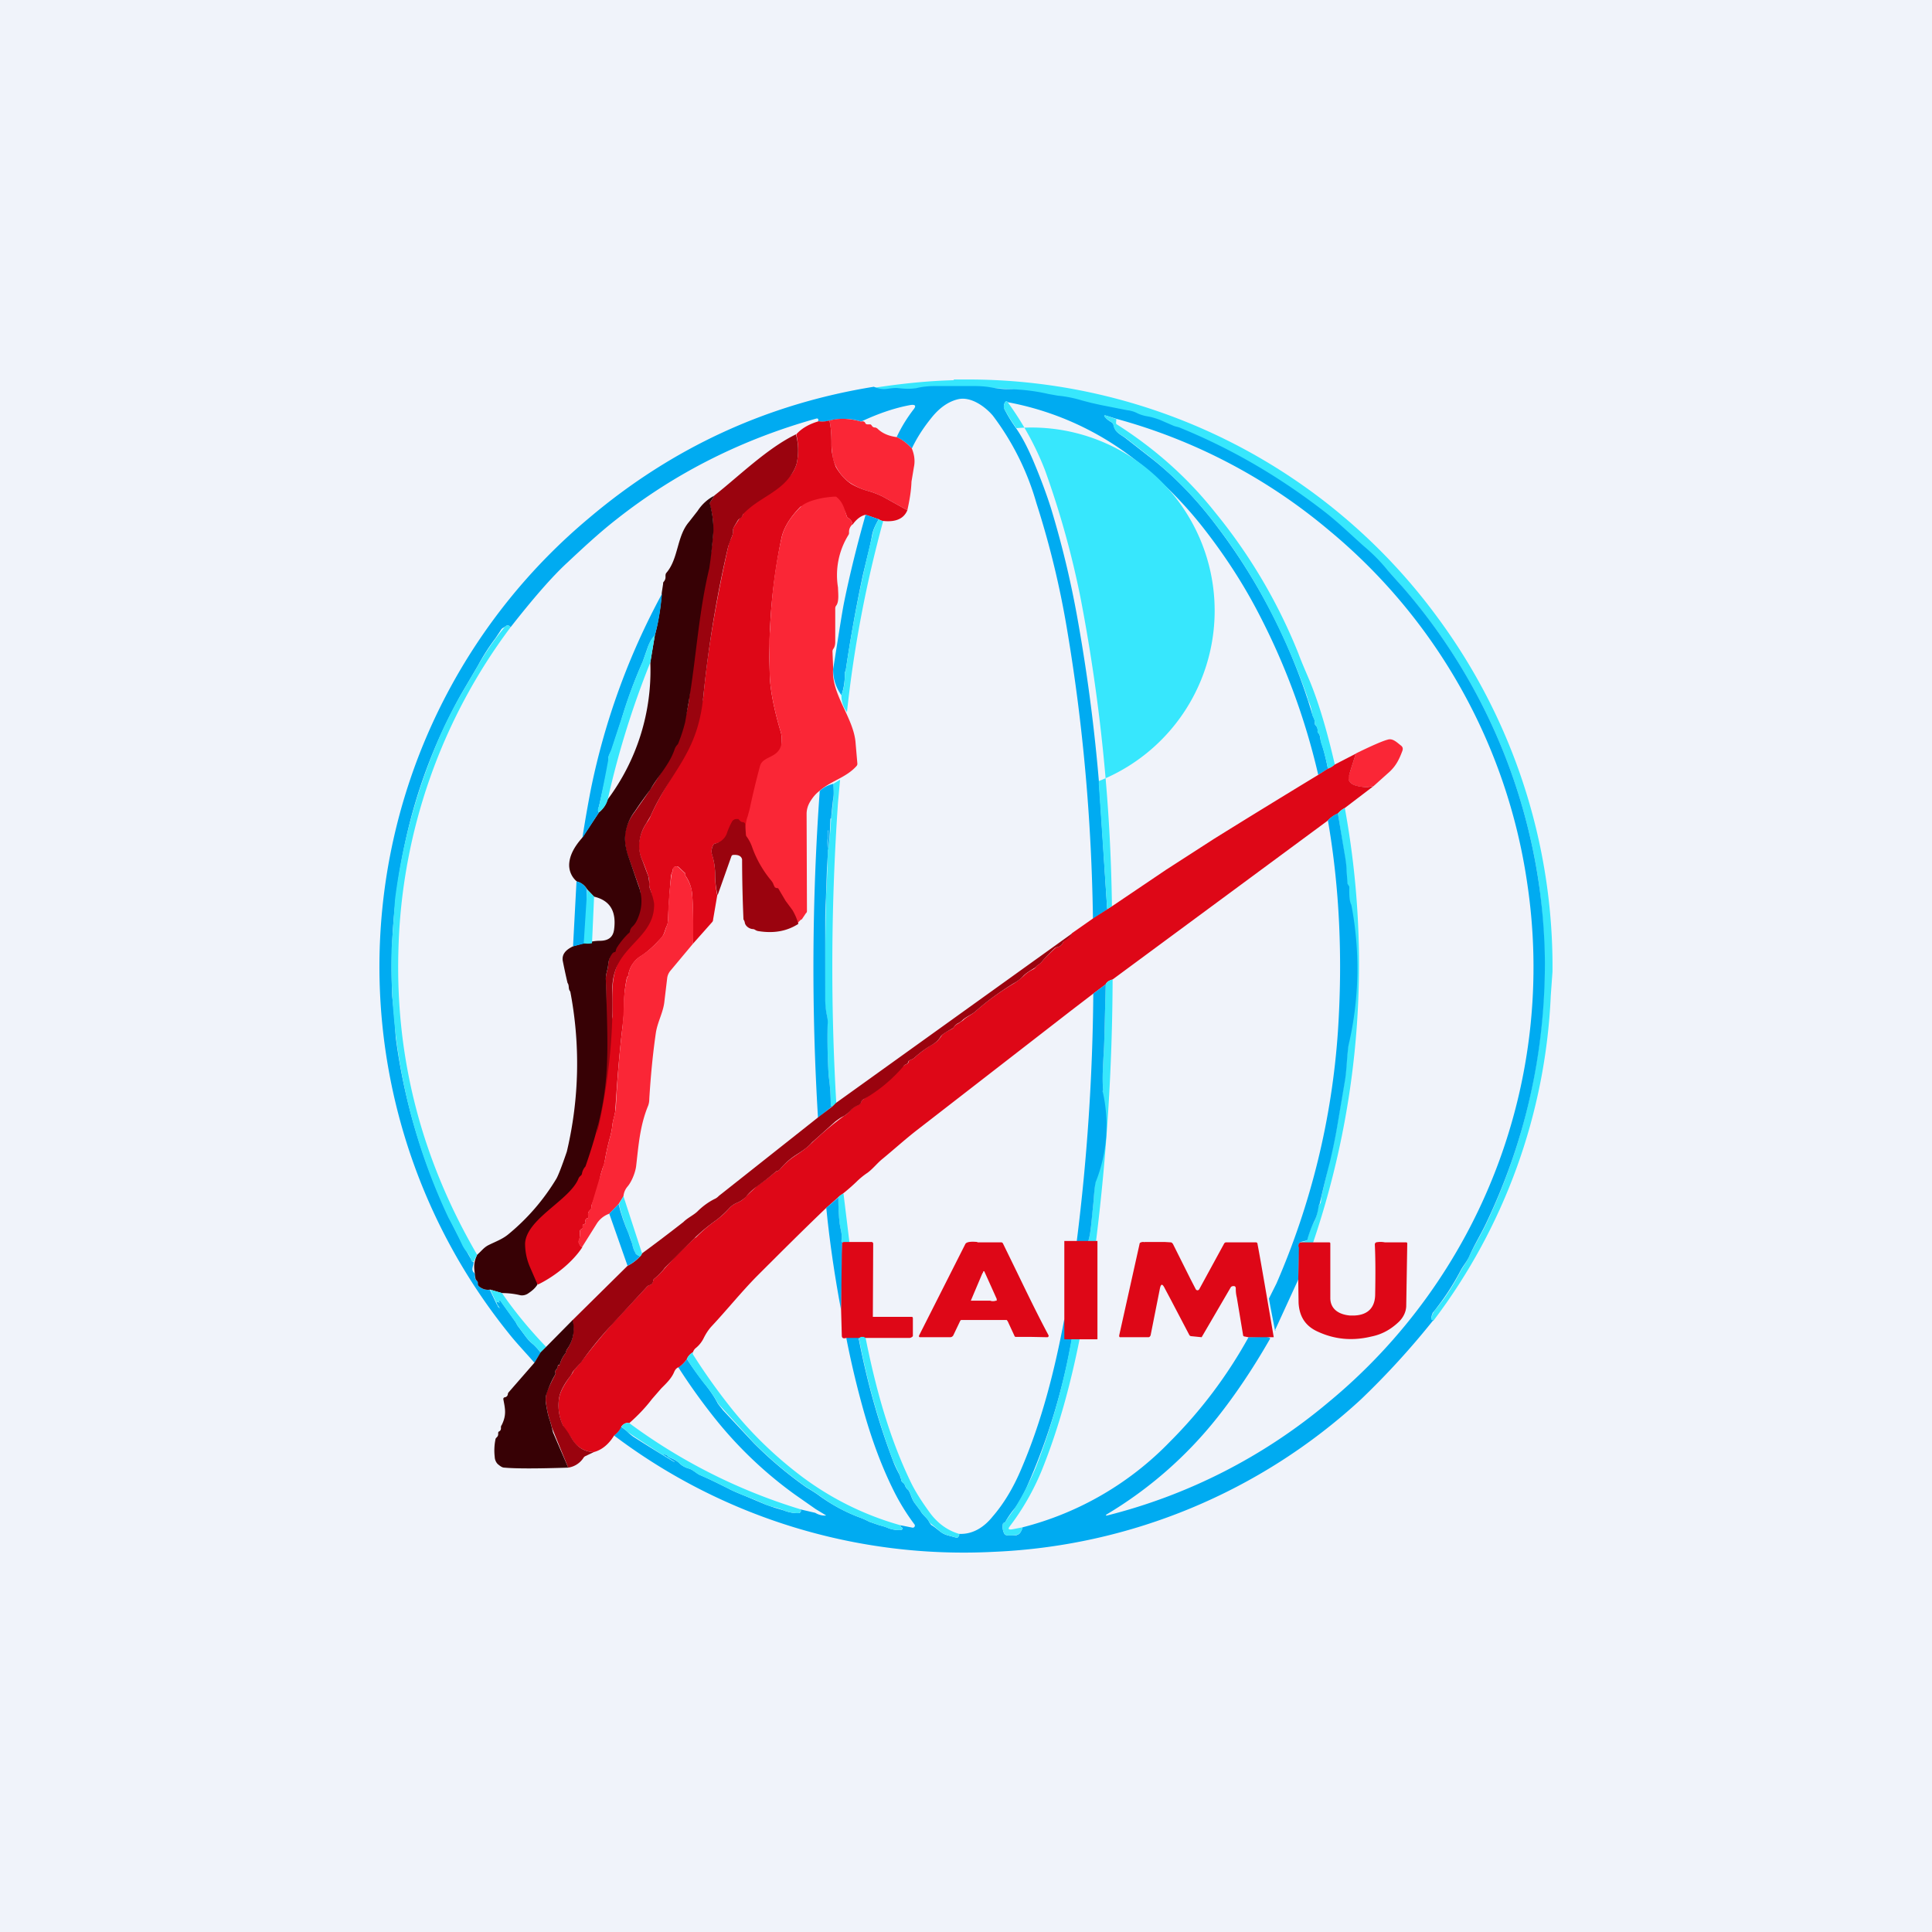 <svg width="56" height="56" viewBox="0 0 56 56" xmlns="http://www.w3.org/2000/svg"><path fill="#F0F3FA" d="M0 0h56v56H0z"/><path d="M27.64 11h.51a16.87 16.87 0 0 1 13.52 6.9A17.02 17.02 0 0 1 45 27.89v.27l-.05.7a16.81 16.81 0 0 1-3.4 9.42c-.08.03-.09-.04-.02-.2a.6.6 0 0 1 .12-.17l.18-.23c.2-.28.36-.55.5-.82.07-.14.17-.26.24-.41.15-.32.34-.63.49-.94a17.47 17.47 0 0 0 1.53-10 16.78 16.78 0 0 0-5.06-9.66c-.38-.33-.73-.69-1.14-1-1.29-1-2.67-1.8-4.16-2.42-.08-.04-.16-.04-.24-.08a7.26 7.26 0 0 0-.37-.16 1.77 1.77 0 0 0-.35-.1 1.29 1.29 0 0 1-.32-.1 1.05 1.05 0 0 0-.28-.08 8.56 8.56 0 0 1-1.03-.21 2.35 2.35 0 0 1-.27-.07 3.74 3.74 0 0 0-.7-.14l-.28-.05a9.36 9.36 0 0 0-1.66-.19 2.76 2.76 0 0 0-.5-.04H27.1c-.19 0-.37.02-.53.05-.2.04-.34.03-.52.01-.07 0-.18 0-.32.02a.68.68 0 0 1-.39-.05c.78-.12 1.55-.2 2.31-.22Z" fill="#37E7FD"/><path d="M41.55 38.26a23.21 23.21 0 0 1-2.1 2.3 16.74 16.74 0 0 1-10.64 4.42 16.82 16.82 0 0 1-11.01-3.37c.1-.08.17-.17.2-.26l.18.14c.06.07.12.11.17.15a44.4 44.4 0 0 0 1.2.74v-.01l-.3-.19c-.04-.02-.04-.03.01-.02.04 0 .08.02.1.05a.1.1 0 0 0 .06.04c.1.04.2.09.27.16.08.08.18.13.29.16.1.03.2.13.3.18.28.12.56.26.84.4.13.07.3.14.5.22l.57.24.26.09.27.08c.12.05.26.08.41.08.03 0 .05 0 .07-.03.02-.02.02-.05 0-.08l.43.1c.1.06.2.08.28.08.04 0 .04 0 .01-.02l-.28-.17-.6-.42a11.8 11.8 0 0 1-2.28-2.16 17.5 17.5 0 0 1-1.1-1.53c.1-.06.19-.14.25-.24.16.25.33.48.5.7.16.2.3.4.4.6l.15.19.89.95a11.46 11.46 0 0 0 1.52 1.28c.15.09.28.17.4.26.35.25.72.45 1.11.6.12.04.22.09.32.14l.29.1c.08.02.16.04.25.08.1.04.2.06.34.06a.1.1 0 0 0 .07-.02c.02-.02.02-.04 0-.05-.04-.02-.05-.04-.05-.07l.35.07a.06.06 0 0 0 .06-.03.06.06 0 0 0 0-.06 6.25 6.25 0 0 1-.6-.97c-.34-.68-.62-1.43-.85-2.23a26.8 26.8 0 0 1-.53-2.21c.16-.04.33-.05.5-.03a2.36 2.36 0 0 1-.1 0 .08.08 0 0 0-.03.1c.24 1.23.57 2.4.98 3.48.05.14.12.28.2.43l.04.12c0 .05.03.08.06.1.03.02.04.05.05.07.02.06.05.1.1.14l.04.07c.04.1.07.2.13.29l.18.24c.07.14.2.2.26.34l.05.07c.1.06.18.13.27.2a.6.6 0 0 0 .2.1l.26.07c.02 0 .05 0 .06-.03.02-.02.03-.05.02-.08.4.02.73-.2.97-.5.33-.38.61-.85.84-1.4.59-1.38.96-2.84 1.24-4.33.03.1.04.25.03.42 0 .08.06.11.2.1a18.52 18.52 0 0 1-1.34 4.4c-.14.29-.26.5-.37.62a2.65 2.65 0 0 0-.24.36l-.02.01c-.02 0-.03.01-.04.03-.02.12 0 .22.05.3a.1.1 0 0 0 .07.03h.27c.05-.02.1-.04.12-.09a.43.43 0 0 0 .06-.14 9.05 9.05 0 0 0 4.27-2.48c.9-.9 1.66-1.91 2.28-3.03l.46-.01c.12 0 .18.03.16.06-.48.84-.99 1.6-1.52 2.27a11.82 11.82 0 0 1-3.22 2.82c-.02.02-.02.03.01.03a16.04 16.04 0 0 0 6.42-3.28 16.35 16.35 0 0 0 5.77-15.03 16.32 16.32 0 0 0-5.75-10.25 16.14 16.14 0 0 0-6.16-3.23l-.29-.09c-.07-.02-.08 0-.03.05.05.06.11.1.18.14.03.02.05.05.06.08.04.23.21.27.37.4l.64.5c.72.55 1.38 1.23 1.98 2.03a17.03 17.03 0 0 1 2.76 5.43c.02.1.09.16.08.27 0 .02 0 .05.02.07.05.05.07.1.06.18 0 .01 0 .03.02.04.07.08.05.19.09.29.08.24.14.5.19.75l-.28.18a19.74 19.74 0 0 0-1.77-4.76c-.42-.8-.92-1.57-1.5-2.32a11.56 11.56 0 0 0-2.15-2.14 8.5 8.5 0 0 0-3.57-1.58c-.06-.05-.1-.02-.12.09l.01.1c.1.2.22.39.34.56.16.23.32.53.48.9.2.47.38.94.53 1.41.31 1.02.57 2.08.77 3.2a51 51 0 0 1 .63 4.82l.23 3.58v.01l.03.01-.44.3c-.04-2.81-.28-5.59-.74-8.33a25.77 25.77 0 0 0-.9-3.73 7.7 7.7 0 0 0-1.26-2.53c-.22-.26-.63-.56-1-.48-.27.06-.52.23-.74.49-.24.29-.45.6-.61.94a1.32 1.32 0 0 0-.44-.33c.13-.28.29-.54.48-.79.1-.12.06-.16-.08-.14-.44.08-.92.24-1.43.48-.31-.1-.62-.1-.92-.03a.65.65 0 0 1-.31.02c-.02 0-.02-.01-.01-.03v-.02a.04.04 0 0 0-.03-.03h-.02c-2.15.6-4.09 1.57-5.81 2.93-.5.39-.98.84-1.44 1.27-.43.4-.97 1.02-1.62 1.85a.13.13 0 0 0-.07-.05c-.02 0-.05 0-.07.02a.63.63 0 0 1-.08.05.14.14 0 0 0-.06.06l-.16.24c-.18.24-.35.5-.51.8l-.47.8a15.35 15.35 0 0 0-1.63 4.29 17.25 17.25 0 0 0-.38 4.5 23.84 23.84 0 0 1 .1 1.17 17.29 17.29 0 0 0 2.22 6.5c.01.02.03.02.04.02 0 .11-.09.22.01.31l.03.05v.1c.01.04.02.06.05.08a.1.1 0 0 1 .03.1.1.1 0 0 0 .04.07c.08.08.19.1.31.1l.2.42.02.02c0 .03.02.06.05.08.02.02.02.01 0-.01l-.07-.12v-.02a.03.03 0 0 1 0-.02h.05c.03.03.04.02.02 0v-.03c.02-.02.03-.02.04 0l.43.6.06.11.26.35c.04.05.1.12.21.21.07.07.14.14.2.23l-.18.29c-.26-.3-.53-.58-.75-.86a16.95 16.95 0 0 1 2.34-23.63c2.4-2.03 5.15-3.3 8.25-3.8.13.06.25.08.39.06.14-.02.25-.03.32-.02.18.02.33.03.52 0 .17-.04.34-.06.53-.06h1.15c.16 0 .33.01.49.04.16.03.33.05.5.05a5.59 5.59 0 0 1 1.16.14l.28.05c.23.02.47.07.7.14l.27.07.27.06.76.15c.1.01.2.04.28.08.1.05.2.08.32.1.12.02.24.06.35.1l.37.16c.08.04.16.04.24.08 1.49.61 2.87 1.42 4.16 2.42.4.31.77.67 1.14 1 .25.21.48.44.69.7l.44.49a16.78 16.78 0 0 1 4.12 10.87c0 2.66-.57 5.2-1.72 7.6-.15.31-.34.62-.48.94-.07.15-.18.27-.25.41a7.18 7.18 0 0 1-.8 1.21c-.07.17-.06.24.02.21Z" fill="#00ABF1"/><path d="M29.21 11.66c.46.63.82 1.3 1.08 1.97a25.84 25.84 0 0 1 1.03 3.7 50.74 50.74 0 0 1 .91 8.94l-.12.07h-.02v-.02l-.24-3.58v-.1a5.31 5.31 0 0 0-2.39-10.23 5.4 5.4 0 0 1-.35-.56.15.15 0 0 1-.01-.1c.02-.11.06-.14.11-.1Z" fill="#37E7FD"/><path d="m32.36 12.14-.01.1c0 .03 0 .05.02.06 1.1.7 2.05 1.54 2.85 2.55a15.63 15.63 0 0 1 2.41 4.08c.1.27.22.54.33.8.26.63.5 1.43.73 2.43a.53.53 0 0 1-.2.12c-.05-.25-.11-.5-.2-.75-.03-.1 0-.21-.09-.29a.06.06 0 0 1-.01-.04.23.23 0 0 0-.06-.18.09.09 0 0 1-.02-.07c0-.11-.07-.17-.08-.27a1.19 1.19 0 0 0-.08-.31.87.87 0 0 1-.06-.18 19.66 19.66 0 0 0-1.37-3.04c-.35-.62-.76-1.26-1.25-1.9-.6-.8-1.27-1.48-1.98-2.04l-.64-.5c-.16-.12-.33-.16-.38-.39a.12.12 0 0 0-.05-.08.78.78 0 0 1-.18-.14c-.06-.06-.04-.07.03-.05l.29.1Z" fill="#37E7FD"/><path d="M24.96 12.22c.06-.02.1 0 .12.04.01.03.04.04.06.04h.08c.02 0 .04.02.05.04.02.03.05.05.08.05s.05.01.08.03c.14.14.33.22.56.25.16.07.3.18.44.33.07.17.1.35.06.54l-.07.42c-.01.28-.06.56-.12.83l-.72-.4c-.15-.07-.3-.13-.46-.17a1.8 1.8 0 0 1-.44-.2c-.17-.1-.32-.26-.44-.48-.05-.1-.1-.21-.11-.35a2.4 2.4 0 0 1-.03-.35c0-.28-.02-.5-.06-.65.3-.08.6-.06.92.03Z" fill="#FA2636"/><path d="M24.04 12.19c.04.15.06.37.06.65 0 .1 0 .22.03.35.02.14.06.25.1.35.13.22.28.38.45.49.14.08.28.14.44.19.16.04.31.1.46.17l.72.4c-.1.24-.33.35-.7.31a.28.28 0 0 1-.13-.05l-.38-.13c-.13.03-.26.12-.38.29 0-.08-.05-.15-.13-.2a.11.11 0 0 1-.04-.06c-.23-.76-.9-.32-1.28-.28a.1.1 0 0 0-.07.03c-.3.31-.48.61-.54.9a16.51 16.51 0 0 0-.34 3.88c0 .42.1.98.3 1.67.04.11.05.21.05.3v.3a.1.1 0 0 1-.03.06l-.16.18a.07.07 0 0 1-.07.02c-.04 0-.06 0-.08.04 0 .03-.03.05-.06.04l-.05.01a.13.13 0 0 0-.07.09c-1.27 4.53.39 1.76-1.4 2.26a.09.09 0 0 0-.07.05c-.05.1-.06.2-.02.3.05.17.08.37.08.6 0 .18.02.36.06.55l-.12.7c0 .03-.01.06-.03.08l-.55.62c0-.66 0-1.14-.03-1.46a1.12 1.12 0 0 0-.2-.52v-.06l-.18-.17a.1.1 0 0 0-.15.01.1.1 0 0 0-.03.06c0 .06-.04.1-.05.17-.04.43-.07.87-.09 1.3 0 .06-.01.11-.04.17-.05.11-.06.22-.14.32-.18.2-.38.4-.6.54a.78.78 0 0 0-.37.57l-.03.04-.01.02c-.05.24-.08.49-.08.73 0 .25-.02.49-.05.72-.09.76-.15 1.53-.2 2.32 0 .17-.07.33-.09.5a2 2 0 0 1-.07.36c-.06.22-.11.44-.15.68-.01.07-.03.13-.06.2l-.06.2a4.82 4.82 0 0 1-.27.9V35c0 .03-.01.05-.03.07-.06.05-.08.11-.05.19a.04.04 0 0 1-.03.05c-.05.01-.07.05-.06.1a.05.05 0 0 1-.03.07c-.04 0-.06.04-.05.08 0 .03 0 .05-.03.06-.04.02-.06.05-.05.1 0 .08 0 .16-.03.24a.1.1 0 0 0 0 .07c.03.07.06.11.1.12-.28.43-.79.84-1.28 1.08-.2-.09-.31-.61-.38-.8a1.1 1.1 0 0 1 .09-.81c.1-.19.28-.4.44-.5.41-.3.7-.58.95-1.03.08-.15.13-.3.16-.44l.36-.83c.16-.66.33-1.29.36-2 0 0 0-.02.02-.03l.02-.03a46.78 46.78 0 0 1 .13-1.3v-.64c0-.23.02-.45.07-.64.08-.28.21-.54.38-.77.08-.11.18-.21.3-.3.1-.1.19-.2.25-.34.1-.24.16-.47.15-.7a.93.93 0 0 0-.06-.31.38.38 0 0 1-.02-.17c0-.05 0-.11-.02-.17a6.77 6.77 0 0 0-.18-.48 1 1 0 0 1-.1-.47c.02-.23.1-.43.21-.6.05-.07.1-.14.13-.22.45-1.02 1.15-1.76 1.4-2.95.03-.19.12-.37.13-.54.14-1.47.4-2.89.72-4.33a1 1 0 0 1 .08-.22.54.54 0 0 0 .06-.23c0-.04 0-.07.02-.1l.13-.2a.18.18 0 0 1 .06-.07.16.16 0 0 0 .07-.09c.14-.47 1.2-.76 1.48-1.28.05-.1.09-.2.1-.3.04-.25.03-.5-.03-.75.16-.18.38-.3.65-.38.12.02.23 0 .31-.02Z" fill="#DE0717"/><path d="M23.07 12.59c.07.25.08.5.04.75-.01.1-.05.2-.1.3-.35.63-.97.75-1.45 1.24a.11.11 0 0 0-.03.04.16.16 0 0 1-.07.1.18.18 0 0 0-.07.06l-.12.2a.17.17 0 0 0-.02.1c0 .08-.02.15-.06.23l-.08.22a33.97 33.97 0 0 0-.72 4.33c-.02.17-.04.35-.08.54-.25 1.27-.95 1.81-1.45 2.95l-.13.22a1.2 1.2 0 0 0-.2.6 1 1 0 0 0 .09.47l.18.48.02.17c0 .06 0 .12.02.17.04.1.11.33.12.44.02.9-.9 1.17-1.14 1.98-.06.2-.08.4-.07.64.03 1.3-.15 2.8-.45 4.05.14-1.08.39-4.03.08-.84l-.06.37-.1.35c0 .02 0 .03-.02.01v-.02c.23-1.4.4-2.95.36-4.37 0-.15.06-.27.07-.41.02-.46.54-.9.75-1.3.17-.34.26-.65.12-1.02l-.32-.9c-.06-.2-.08-.4-.06-.59.03-.2.12-.41.28-.62.72-1.02 1.34-1.91 1.56-3.17l.07-.6c.02-.23.04-.46.08-.69.04-.2.03-.49.05-.7.13-1.02.46-1.95.51-2.98.01-.26-.02-.52-.1-.77 0-.02 0-.05.02-.07l.12-.19c.7-.55 1.53-1.37 2.36-1.77Z" fill="#9A030E"/><path d="m20.71 14.36-.12.19a.08.08 0 0 0-.01.07c.07.25.1.5.1.77a15.48 15.48 0 0 1-.12 1.08c-.31 1.28-.38 2.6-.6 3.89l-.1.57a4.56 4.56 0 0 1-.21.64.37.37 0 0 0-.1.16c-.15.44-.49.78-.7 1.16a12.67 12.67 0 0 0-.45.63 1.4 1.4 0 0 0-.27.63c-.03.2 0 .39.06.6l.31.9c.14.36.12.71-.05 1.05a.58.58 0 0 1-.12.16.24.24 0 0 0-.07.12c0 .04-.02.06-.05.08-.12.12-.23.25-.33.41a.28.28 0 0 0-.03.08c0 .03-.02.05-.05.05a.13.13 0 0 0-.06.05c-.07.1-.1.2-.11.3-.01.15-.07.27-.07.42.07 2.41.16 3.28-.59 5.44a.4.4 0 0 0-.1.2.1.1 0 0 1-.04.07.2.2 0 0 0-.07.1c-.27.62-1.5 1.15-1.54 1.86 0 .22.04.44.13.66l.23.53c-.06.1-.15.18-.27.26-.07.05-.17.07-.24.05a2.3 2.3 0 0 0-.52-.06l-.34-.1a.39.39 0 0 1-.32-.09.1.1 0 0 1-.04-.08.1.1 0 0 0-.03-.09.12.12 0 0 1-.04-.07c-.03-.27-.08-.4.05-.68.12-.1.19-.21.33-.28.2-.1.4-.17.57-.31a6.25 6.25 0 0 0 1.4-1.62c.06-.11.16-.37.3-.78a11.07 11.07 0 0 0 .1-4.64c-.07-.08-.02-.17-.08-.25a18.71 18.71 0 0 1-.14-.65c-.02-.17.07-.3.3-.41.22-.07.54-.16.77-.16.25 0 .39-.1.42-.33.07-.53-.12-.84-.58-.95l-.2-.21a.5.5 0 0 0-.3-.23.62.62 0 0 1-.22-.53c.02-.23.14-.47.37-.73l.49-.74c.1-.08.19-.2.24-.36a6.24 6.24 0 0 0 1.25-3.99l.13-.78c.1-.38.17-.79.2-1.23l.04-.26c0-.03 0-.05.02-.07a.2.2 0 0 0 .05-.15c0-.04 0-.07.02-.1.36-.41.3-1.06.66-1.48l.25-.32c.13-.2.3-.35.5-.45Z" fill="#370105"/><path d="M24.71 15.2a.28.28 0 0 0-.1.23c0 .03 0 .05-.02.08a2.21 2.21 0 0 0-.3 1.52c0 .13.04.4-.05.52a.13.13 0 0 0-.03.08v.97c0 .07-.01.14-.05.2a.13.13 0 0 0-.03.08l.02.5c-.07.73.6 1.43.65 2.16l.05.58a.1.1 0 0 1-.02.08c-.3.34-.74.43-1.07.72-.12.09-.2.19-.28.32-.06.1-.1.22-.1.35l.01 2.8c0 .03 0 .06-.03.08l-.12.18c-.03-.01-.15.15-.16.14-.54-1.05-1.2-1.38-1.49-2.58-.02-.08.04-.46.08-.54l.06-.22c.09-.43.19-.84.3-1.25.09-.32.62-.2.63-.75 0-.09-.01-.19-.05-.3-.2-.69-.3-1.25-.3-1.67 0-.31 0-.6-.02-.86l.03-.37c.04-.97.15-1.85.33-2.64.06-.3.24-.6.54-.9.13-.15.43-.23.63-.27.03-.01.4-.06.42-.04.18.14.23.32.3.55 0 .02.02.04.04.06.08.05.13.12.13.2Z" fill="#FA2636"/><path d="m25.09 14.92.38.13c-.08.14-.16.29-.19.45a9 9 0 0 1-.13.59l-.14.58a44.18 44.18 0 0 0-.5 2.79c-.02 0-.02.02-.02.04 0 .24-.03.45-.1.65a1.22 1.22 0 0 1-.24-.76c.16-1 .26-1.66.32-1.95.17-.83.38-1.67.62-2.52Z" fill="#00ABF1"/><path d="M25.47 15.05c.04.03.08.05.13.05-.5 1.83-.85 3.67-1.05 5.54a.78.78 0 0 1-.16-.5c.08-.19.1-.4.1-.64 0-.02 0-.04.02-.04a40.37 40.37 0 0 1 .78-3.96c.02-.16.1-.3.18-.45Z" fill="#37E7FD"/><path d="M19.19 17.19c-.04.44-.1.85-.21 1.23-.1.1-.16.22-.21.36l-.14.4A14.1 14.1 0 0 0 18 20.9l-.26.8c-.04.12-.11.19-.11.33 0 .08 0 .15-.02.23a41.84 41.84 0 0 1-.25 1.12c-.03.08-.03.14 0 .17l-.48.74c.11-.7.2-1.17.24-1.38a20.37 20.37 0 0 1 2.08-5.72Z" fill="#00ABF1"/><path d="M14.8 18.18a16.27 16.27 0 0 0-3.25 9.31c-.1 3.15.66 6.1 2.28 8.88l-.1.2h-.04a.07.07 0 0 1-.03-.04.68.68 0 0 0-.12-.23.99.99 0 0 1-.14-.21 14.27 14.27 0 0 0-.4-.79 17.29 17.29 0 0 1-1.65-7.8l.1-1.43a17.28 17.28 0 0 1 1.42-5c.18-.37.35-.7.51-.97l.47-.8a7.9 7.9 0 0 1 .8-1.15c.03-.02.06-.02.08-.02.03 0 .05.02.07.05ZM18.98 18.42l-.13.78a25.62 25.62 0 0 0-1.24 4 .66.66 0 0 1-.25.34c-.04-.02-.04-.08 0-.16a41.84 41.84 0 0 0 .27-1.35c-.01-.14.06-.2.1-.34a530.9 530.9 0 0 1 .32-.97c.16-.53.36-1.04.58-1.55l.14-.39a1 1 0 0 1 .2-.36Z" fill="#37E7FD"/><path d="M39.82 22.78a.99.99 0 0 1-.53-.01c-.13-.04-.23-.13-.2-.27l.21-.66c.47-.23.77-.36.92-.4.15-.05.27.08.4.18.04.04.05.08.03.14-.1.27-.2.47-.44.67l-.39.35Z" fill="#FA2636"/><path d="M39.3 21.84c-.1.33-.18.55-.2.66-.04.14.06.23.2.27.18.05.36.06.52.01l-.84.64a.65.65 0 0 0-.2.16.85.85 0 0 0-.3.21l-6.23 4.6c-.1.03-.17.07-.2.14l-.36.27-.64.49-4.45 3.45c-.35.27-.68.57-1.02.85-.15.12-.27.28-.43.4-.12.08-.23.17-.33.27a5.72 5.72 0 0 1-.52.44l-.35.31c-.7.67-1.37 1.34-2.03 2-.45.46-.86.97-1.3 1.44-.09.1-.16.21-.22.33a.86.86 0 0 1-.24.3.24.24 0 0 0-.06.08l-.02.04a.4.4 0 0 0-.17.19.84.84 0 0 1-.24.24c-.06.02-.1.07-.13.14-.08.19-.23.33-.37.47l-.27.31c-.19.25-.41.48-.66.7-.08-.02-.16.01-.23.1-.04.1-.11.18-.21.26-.16.26-.36.42-.59.48a.75.75 0 0 1-.62-.36c-.05-.09-.1-.15-.14-.2a1.25 1.25 0 0 1-.13-.2 1.4 1.4 0 0 1-.12-.77c.02-.18.13-.39.3-.63l.1-.14c.02-.05.05-.1.09-.13l.15-.18a23.3 23.3 0 0 1 .9-1.1l1.01-1.08a.16.16 0 0 1 .07-.05c.07-.02.1-.06.11-.12a.1.1 0 0 1 .04-.07c.12-.1.22-.2.3-.3l.3-.33a51.95 51.95 0 0 1 .57-.55c.02 0 .04-.02.06-.04a4.27 4.27 0 0 1 .57-.48c.13-.1.25-.2.35-.32a.65.65 0 0 1 .23-.17c.1-.04.2-.1.27-.19l.32-.3a7.15 7.15 0 0 0 .56-.43c.04 0 .08-.03.11-.06.14-.17.3-.3.5-.43.18-.12.32-.23.43-.34a8.97 8.97 0 0 1 .92-.77c.07-.04.14-.1.2-.18a.64.64 0 0 1 .23-.15.15.15 0 0 0 .08-.1.1.1 0 0 1 .05-.05c.25-.18.42-.31.5-.4a3.35 3.35 0 0 1 .68-.58.13.13 0 0 1 .06-.04.1.1 0 0 0 .08-.08c0-.02.02-.04.04-.04l.1-.05c.2-.18.37-.3.5-.38a.72.72 0 0 0 .3-.26c.02-.05.13-.13.32-.22a.15.15 0 0 0 .05-.05.3.3 0 0 1 .12-.1l.15-.1c.1-.1.25-.16.36-.26.34-.3.7-.56 1.1-.8.1-.06.2-.14.29-.22.09-.09.18-.15.29-.2a.28.28 0 0 0 .08-.08.38.38 0 0 1 .08-.06.5.5 0 0 0 .1-.1c.11-.13.24-.25.37-.37a.18.18 0 0 1 .07-.03.21.21 0 0 0 .15-.13.11.11 0 0 1 .06-.07.46.46 0 0 0 .2-.2l.6-.42.45-.29.11-.07 1.57-1.06 1.38-.89a319.01 319.01 0 0 1 3.03-1.86l.28-.18a.53.53 0 0 0 .2-.12l.62-.32Z" fill="#DE0717"/><path d="m24.35 22.6-.06.66c-.2 2.9-.22 5.8-.05 8.71l-.11.1-.02-.01c-.02 0-.03-.02-.03-.03 0-.28-.02-.56-.06-.84a17.8 17.8 0 0 1-.03-1.5l-.01-.2a2.5 2.5 0 0 1-.07-.54 375.13 375.13 0 0 1 .03-2.92 28.69 28.69 0 0 0 .05-1.19c.02-.18-.02-.36 0-.54a.93.93 0 0 0 0-.23 17.84 17.84 0 0 0 .02.56v-.01a11.43 11.43 0 0 0 .08-.9v.01a13.06 13.06 0 0 0 .07-.66l-.01-.35.2-.12Z" fill="#37E7FD"/><path d="M24.15 22.72c.01.15.02.27.01.35a16.5 16.5 0 0 0-.07.65l-.02.01a11.43 11.43 0 0 1-.06.9l-.01-.01a18.17 18.17 0 0 1 0-.55h-.01v.23c-.02.18.02.36 0 .54l-.02.33-.03.86c-.02.3-.02.58-.02.86v2.06c0 .18.02.36.06.53.01.07.02.14.01.21a17.68 17.68 0 0 0 .03 1.5c.04.28.06.56.06.84 0 .01 0 .03.03.03h.02l-.42.34a71.75 71.75 0 0 1 .05-9.47c.1-.1.23-.17.39-.21Z" fill="#00ABF1"/><path d="M38.98 23.42a25.12 25.12 0 0 1-.92 12.6h-.37l.16-.05c.02 0 .04-.02.04-.05.05-.17.1-.34.2-.5.06-.13.1-.28.12-.44 0-.03.02-.05.04-.07a.15.15 0 0 0 .04-.11l.01-.1.23-1.02c.1-.38.17-.72.22-1.02l.23-1.37c.05-.33.05-.66.1-.98.07-.46.1-.87.11-1.24a80.5 80.5 0 0 0-.03-2.83c-.07-.12-.06-.38-.07-.53 0-.02 0-.03-.02-.05a.06.06 0 0 1-.02-.04l-.03-.39c0-.13-.02-.24-.03-.32l-.21-1.33a.65.65 0 0 1 .2-.16Z" fill="#37E7FD"/><path d="M38.78 23.58 39 24.9c.01.08.03.19.03.32l.03.4.02.03.03.05c0 .15-.01.4.06.53a9.78 9.78 0 0 1-.08 4.06c-.05.33-.05.66-.1 1l-.23 1.36c-.05.3-.12.64-.21 1.02a39.3 39.3 0 0 0-.3 1.23.14.14 0 0 0-.03.07c-.02.16-.06.3-.13.44-.08.16-.14.33-.19.5 0 .03-.02.05-.04.05l-.16.04c-.05.04-.07.09-.04.15l-.03.94-.67 1.46c.02 0 .01 0 0 .03l-.14-.72-.04-.22.22-.44a22.08 22.08 0 0 0 1.78-7.3c.14-2.11.05-4.16-.29-6.12a.85.85 0 0 1 .3-.21Z" fill="#00ABF1"/><path d="M23.14 26.78c-.33.21-.7.28-1.15.21a.25.25 0 0 1-.09-.03.16.16 0 0 0-.07-.03c-.1 0-.22-.08-.24-.18a.24.24 0 0 0-.04-.1 41.91 41.91 0 0 1-.04-1.74c-.02-.09-.1-.14-.25-.13a.06.06 0 0 0-.06.04l-.4 1.13a2.5 2.5 0 0 1-.07-.56c0-.22-.03-.42-.08-.58a.38.38 0 0 1 .02-.31.09.09 0 0 1 .06-.05.46.46 0 0 0 .34-.3c.04-.12.09-.23.15-.34a.16.16 0 0 1 .11-.07h.07l.05.05a.1.1 0 0 0 .08.04.07.07 0 0 1 .07.07l.02.28c0 .03.01.06.03.08.07.1.12.2.16.32a3.17 3.17 0 0 0 .5.89c.05.06.1.12.11.17l.04.08.04.02c.03 0 .06 0 .07.03l.2.34.2.27c.07.12.13.25.17.4Z" fill="#9A030E"/><path d="m20.09 27.35-.66.79a.42.42 0 0 0-.09.2l-.08.67c-.03.33-.2.6-.25.93-.09.62-.15 1.26-.19 1.91 0 .07-.01.13-.03.19-.24.58-.28 1.14-.35 1.75-.02.18-.12.44-.24.59-.08.09-.12.19-.13.3l-.14.22-.27.28a.71.71 0 0 0-.37.3l-.42.67c-.03 0-.06-.05-.1-.12a.1.1 0 0 1 0-.07.54.54 0 0 0 .04-.25c0-.04 0-.07.05-.09.02-.01.03-.03.03-.06-.01-.04 0-.07.05-.08a.05.05 0 0 0 .03-.07c-.01-.05 0-.09.06-.1a.04.04 0 0 0 .02-.05c-.02-.08 0-.14.06-.2a.08.08 0 0 0 .03-.06v-.05a74.93 74.93 0 0 1 .27-.9l.06-.2.06-.2c.04-.24.09-.46.15-.68a2 2 0 0 0 .07-.36c.02-.17.08-.33.1-.5.04-.79.1-1.56.19-2.32.02-.23.04-.47.04-.72a3.9 3.9 0 0 1 .1-.75.07.07 0 0 0 .03-.04.78.78 0 0 1 .36-.57c.23-.15.43-.33.6-.54.1-.1.1-.2.15-.32a.48.48 0 0 0 .04-.17c.01-.43.04-.87.1-1.3 0-.07.04-.1.04-.17a.1.1 0 0 1 .17-.07l.18.17c.01.01.02.03.01.04a.34.34 0 0 0 0 .02c.12.19.19.36.2.52.03.32.04.8.03 1.46Z" fill="#FA2636"/><path d="M17.01 25.78v1.55l-.4.1.1-1.88c.12.02.24.1.3.23Z" fill="#00ABF1"/><path d="m17.01 25.78.21.21-.06 1.35a.57.57 0 0 1-.24 0l.1-1.56Z" fill="#37E7FD"/><path d="M31.07 27.06a.46.46 0 0 1-.2.2.11.11 0 0 0-.06.06.21.21 0 0 1-.15.13.18.18 0 0 0-.08.03c-.13.12-.25.24-.36.37a.5.5 0 0 1-.1.1.38.38 0 0 0-.08.06.28.28 0 0 1-.09.07c-.1.06-.2.12-.28.2-.09.1-.19.17-.3.23-.39.24-.75.5-1.09.8-.11.1-.26.15-.37.25a.59.59 0 0 1-.14.1.3.3 0 0 0-.12.11.15.15 0 0 1-.06.05c-.18.1-.29.17-.32.22-.06.1-.15.19-.28.26-.14.08-.31.2-.51.38l-.1.05a.06.06 0 0 0-.05.04.1.1 0 0 1-.07.08.13.13 0 0 0-.06.04 4.34 4.34 0 0 1-1.18.98.1.1 0 0 0-.05.06.15.15 0 0 1-.08.1.64.64 0 0 0-.22.14.86.86 0 0 1-.21.18c-.09.04-.17.1-.25.16l-.67.6c-.1.12-.25.23-.44.35-.19.12-.35.26-.49.43a.17.17 0 0 1-.11.06 7.18 7.18 0 0 1-.56.44c-.12.09-.22.18-.32.3a.77.77 0 0 1-.27.18.65.65 0 0 0-.23.17c-.1.11-.22.22-.35.32a5.31 5.31 0 0 0-.63.52 53.02 53.02 0 0 0-.87.87c-.08.11-.19.22-.3.31a.1.1 0 0 0-.04.07c0 .06-.04.1-.1.12a.16.16 0 0 0-.08.05l-1 1.08a11.1 11.1 0 0 0-.9 1.1l-.16.18a.45.45 0 0 0-.1.13.79.79 0 0 1-.09.14c-.18.24-.28.45-.3.63-.03.25 0 .5.12.76a4.03 4.03 0 0 1 .27.4c.15.24.36.36.62.37l-.25.12a.13.13 0 0 0-.05.05.64.64 0 0 1-.44.28 202.54 202.54 0 0 1-.48-1.18.96.96 0 0 0-.04-.15c-.07-.2-.1-.37-.13-.57-.01-.1 0-.2.03-.29.07-.17.16-.35.25-.52v-.05c-.02-.02-.02-.03 0-.05a.25.25 0 0 0 .07-.15l.01-.01h.03l.02-.03a.82.82 0 0 1 .15-.3.15.15 0 0 0 .03-.07.2.2 0 0 1 .04-.08 1 1 0 0 0 .14-.82l1.6-1.58c.14-.07.26-.16.36-.27.02-.02.04-.04.06-.09a50.9 50.9 0 0 0 1.2-.91c.12-.12.28-.19.4-.3.16-.16.34-.29.53-.38a.43.43 0 0 0 .1-.08l.09-.07 2.78-2.2.42-.32.1-.1 6.84-4.91Z" fill="#9A030E"/><path d="M32.25 28.39c-.01 2.55-.17 5.08-.48 7.58-.06.05-.14.05-.23.02.05-.16.07-.32.09-.5a11 11 0 0 1 .05-.5c.03-.25.03-.5.07-.74a4.4 4.4 0 0 0 .07-.95 31.06 31.06 0 0 0 .15-1.76c-.03-.47.03-.98.04-1.45l.04-1.56c.03-.07.1-.11.2-.14Z" fill="#37E7FD"/><path d="m32.05 28.53-.04 1.56c-.01.47-.07.98-.04 1.46a.2.2 0 0 1-.01.08 4.4 4.4 0 0 1-.2 2.63c-.05.24-.05.48-.08.73l-.05.5c-.02.18-.04.34-.09.5l-.33-.01c.3-2.38.46-4.77.48-7.18l.36-.27Z" fill="#00ABF1"/><path d="m24.45 34.6.17 1.4c-.04.02-.1.02-.17 0-.05.01-.07 0-.06-.04.03-.2-.03-.33-.05-.48-.03-.24-.04-.5-.04-.78a.3.3 0 0 1 .15-.1ZM18.07 34.67l.54 1.66c-.02.05-.04.07-.06.09-.08-.04-.12-.07-.13-.1-.05-.09-.08-.18-.1-.28a2.02 2.02 0 0 0-.1-.28 5.46 5.46 0 0 1-.28-.86l.13-.23Z" fill="#37E7FD"/><path d="M24.3 34.7c0 .28.01.54.04.78.02.15.08.29.05.48-.01.04.01.05.06.05l-.03.01-.01.03v.31l-.03 1.62c-.18-.96-.33-1.95-.43-2.97l.35-.3ZM17.93 34.9c.07.3.17.58.29.86l.1.28c.02.1.05.2.1.28 0 .03.05.06.13.1-.1.1-.22.2-.36.27l-.53-1.51.27-.28Z" fill="#00ABF1"/><path d="M39.75 38.74c.3-.06.56-.2.8-.43.13-.13.2-.28.21-.44l.03-1.82c0-.03-.01-.04-.04-.04h-.61a.66.66 0 0 0-.25 0c-.02.01-.04.03-.04.06.02.41.02.9.01 1.44 0 .38-.2.6-.59.62h-.15c-.31-.03-.55-.18-.56-.49v-1.59c0-.03-.01-.04-.04-.04h-.83c-.05.04-.07.09-.04.15l-.02.94.01.66c.02.4.2.68.56.84.5.23 1.01.27 1.55.14ZM24.45 36a.05.05 0 0 0-.03.02l-.01.01v.02l-.01.31-.02 1.62.02.73c0 .07.04.1.13.07h1.84c.02 0 .09-.03.09-.06v-.5c0-.04-.01-.05-.04-.05H25.3l.01-2.12a.05.05 0 0 0-.04-.05h-.83Z" fill="#DE0717"/><path d="m14.2 37.38.35.1c.37.54.8 1.06 1.28 1.56l-.16.17a1.32 1.32 0 0 0-.2-.23 1.8 1.8 0 0 1-.21-.21l-.26-.35c-.03-.04-.03-.07-.06-.1l-.43-.6c0-.03-.02-.03-.04-.01v.02c.02.03.01.04-.02.01a.04.04 0 0 0-.04 0 .02.02 0 0 0-.01.01v.03l.08.12c.01.02.01.02-.01 0a.14.14 0 0 1-.05-.07l-.01-.02-.2-.43Z" fill="#37E7FD"/><path fill-rule="evenodd" d="M28.33 36c-.2-.02-.32 0-.35.06l-1.34 2.65c-.01.03 0 .05.03.05h.87c.04 0 .07-.02.09-.05l.2-.42a.07.07 0 0 1 .03-.03h1.32l.03.04.19.41a.07.07 0 0 0 .03.04H29.85l.5.01a.04.04 0 0 0 .04-.02.04.04 0 0 0 0-.04c-.32-.6-.62-1.22-.92-1.84l-.4-.82a.06.06 0 0 0-.06-.03H28.33Zm.56 1.7v-.05a170.13 170.13 0 0 0-.36-.8.04.04 0 0 0-.03 0v.02l-.03.05-.33.78h.56c.05.02.11.02.17 0h.02Z" fill="#DE0717"/><path d="M33.17 36h.6l.16.01c.03 0 .05.02.07.05l.5 1 .16.31a.06.06 0 0 0 .05.03.06.06 0 0 0 .05-.03l.72-1.32a.07.07 0 0 1 .07-.04H36.4c.03 0 .05.02.05.05.11.57.47 2.7.47 2.7h-.74l-.1-.02c-.03 0-.05-.02-.05-.05l-.18-1.08a1 1 0 0 1-.03-.26c0-.06-.03-.08-.09-.07a.08.08 0 0 0-.06.04l-.84 1.44-.3-.03a.07.07 0 0 1-.06-.04l-.54-1.03-.17-.32c-.07-.14-.11-.13-.14.01l-.27 1.36-.02.03a.06.06 0 0 1-.04.02H32.47a.03.03 0 0 1-.01 0 .04.04 0 0 1-.02-.03v-.02l.59-2.65c0-.03.02-.04.04-.05.04-.01.08-.02.1 0Z" fill="#DE0717"/><path d="M16.6 38.27a1 1 0 0 1-.15.82.21.21 0 0 0-.04.08c0 .03-.01.05-.03.07a.82.82 0 0 0-.15.3c0 .01 0 .02-.02.02h-.02l-.02.02c0 .06-.03.1-.07.15-.02.02-.02.03 0 .05v.05c-.1.17-.18.35-.24.52a.58.58 0 0 0-.04.3c.03.19.06.37.13.56l.04.15.04.16.44 1.02c-.9.03-1.52.03-1.85 0-.06 0-.12-.04-.2-.11a.32.32 0 0 1-.08-.2 1.6 1.6 0 0 1 .02-.5c0-.03.02-.05.04-.07a.12.12 0 0 0 .04-.1c0-.04 0-.06.03-.07a.1.1 0 0 0 .05-.1c0-.03 0-.06.02-.08.15-.3.1-.48.05-.75a.05.05 0 0 1 .05-.06.1.1 0 0 0 .08-.09.1.1 0 0 1 .02-.05l.75-.86.18-.3.16-.16.76-.77Z" fill="#370105"/><path d="M31.3 38.78c-.26 1.3-.6 2.59-1.1 3.83a7.2 7.2 0 0 1-.93 1.63c-.06.08-.04.1.06.09l.31-.06a.43.43 0 0 1-.06.14.17.17 0 0 1-.12.08.98.98 0 0 1-.27.01.1.1 0 0 1-.07-.03c-.05-.08-.07-.18-.05-.3 0-.02.02-.03.04-.03l.02-.01v-.01l.25-.35a8.6 8.6 0 0 0 .65-1.25c.47-1.22.82-2.48 1.04-3.77.16-.02.24-.01.23.03ZM25.03 38.75l.06.03c.28 1.4.66 2.82 1.28 4.12.14.3.33.6.57.93.23.32.52.53.86.63 0 .03 0 .06-.02.08a.06.06 0 0 1-.06.03l-.25-.07a.6.6 0 0 1-.21-.1 6.09 6.09 0 0 0-.32-.27c-.06-.14-.19-.2-.26-.34l-.18-.24c-.06-.09-.09-.2-.13-.29a.17.17 0 0 0-.04-.07.32.32 0 0 1-.1-.14.13.13 0 0 0-.05-.06.16.16 0 0 1-.06-.1.41.41 0 0 0-.04-.13l-.2-.43a22.02 22.02 0 0 1-.98-3.52.08.08 0 0 1 .07-.06h.06ZM20.08 39.2c0 .03 0 .06.02.08.33.52.68 1.01 1.05 1.48.6.76 1.28 1.42 2.04 2a8.66 8.66 0 0 0 2.91 1.45c0 .03.01.05.04.07.03.01.03.03 0 .05a.1.1 0 0 1-.06.02c-.13 0-.25-.02-.34-.06a2.08 2.08 0 0 0-.25-.08l-.29-.1c-.1-.05-.2-.1-.32-.14-.39-.15-.76-.35-1.1-.6a5.25 5.25 0 0 0-.4-.26 11.46 11.46 0 0 1-1.53-1.29 890.7 890.7 0 0 0-1.03-1.13c-.11-.2-.25-.4-.42-.6a9.16 9.16 0 0 1-.49-.7.4.4 0 0 1 .17-.19ZM18.24 41.25a16.35 16.35 0 0 0 4.97 2.5c.01.03 0 .06-.01.08a.09.09 0 0 1-.07.03c-.15 0-.29-.03-.41-.08a1.79 1.79 0 0 0-.27-.09 1.4 1.4 0 0 1-.26-.08 7.9 7.9 0 0 0-.57-.24c-.2-.08-.37-.15-.5-.22-.28-.14-.56-.28-.85-.4-.1-.05-.19-.15-.3-.18a.68.68 0 0 1-.28-.16.67.67 0 0 0-.27-.16.1.1 0 0 1-.06-.04c-.02-.03-.06-.05-.1-.05-.05 0-.05 0-.01.02a5.1 5.1 0 0 1 .29.2 45.33 45.33 0 0 1-1.36-.88 1.7 1.7 0 0 0-.17-.15c.07-.09.15-.12.23-.1Z" fill="#37E7FD"/><path fill="#DE0717" d="M30.85 35.97h.96v2.85h-.96z"/></svg>